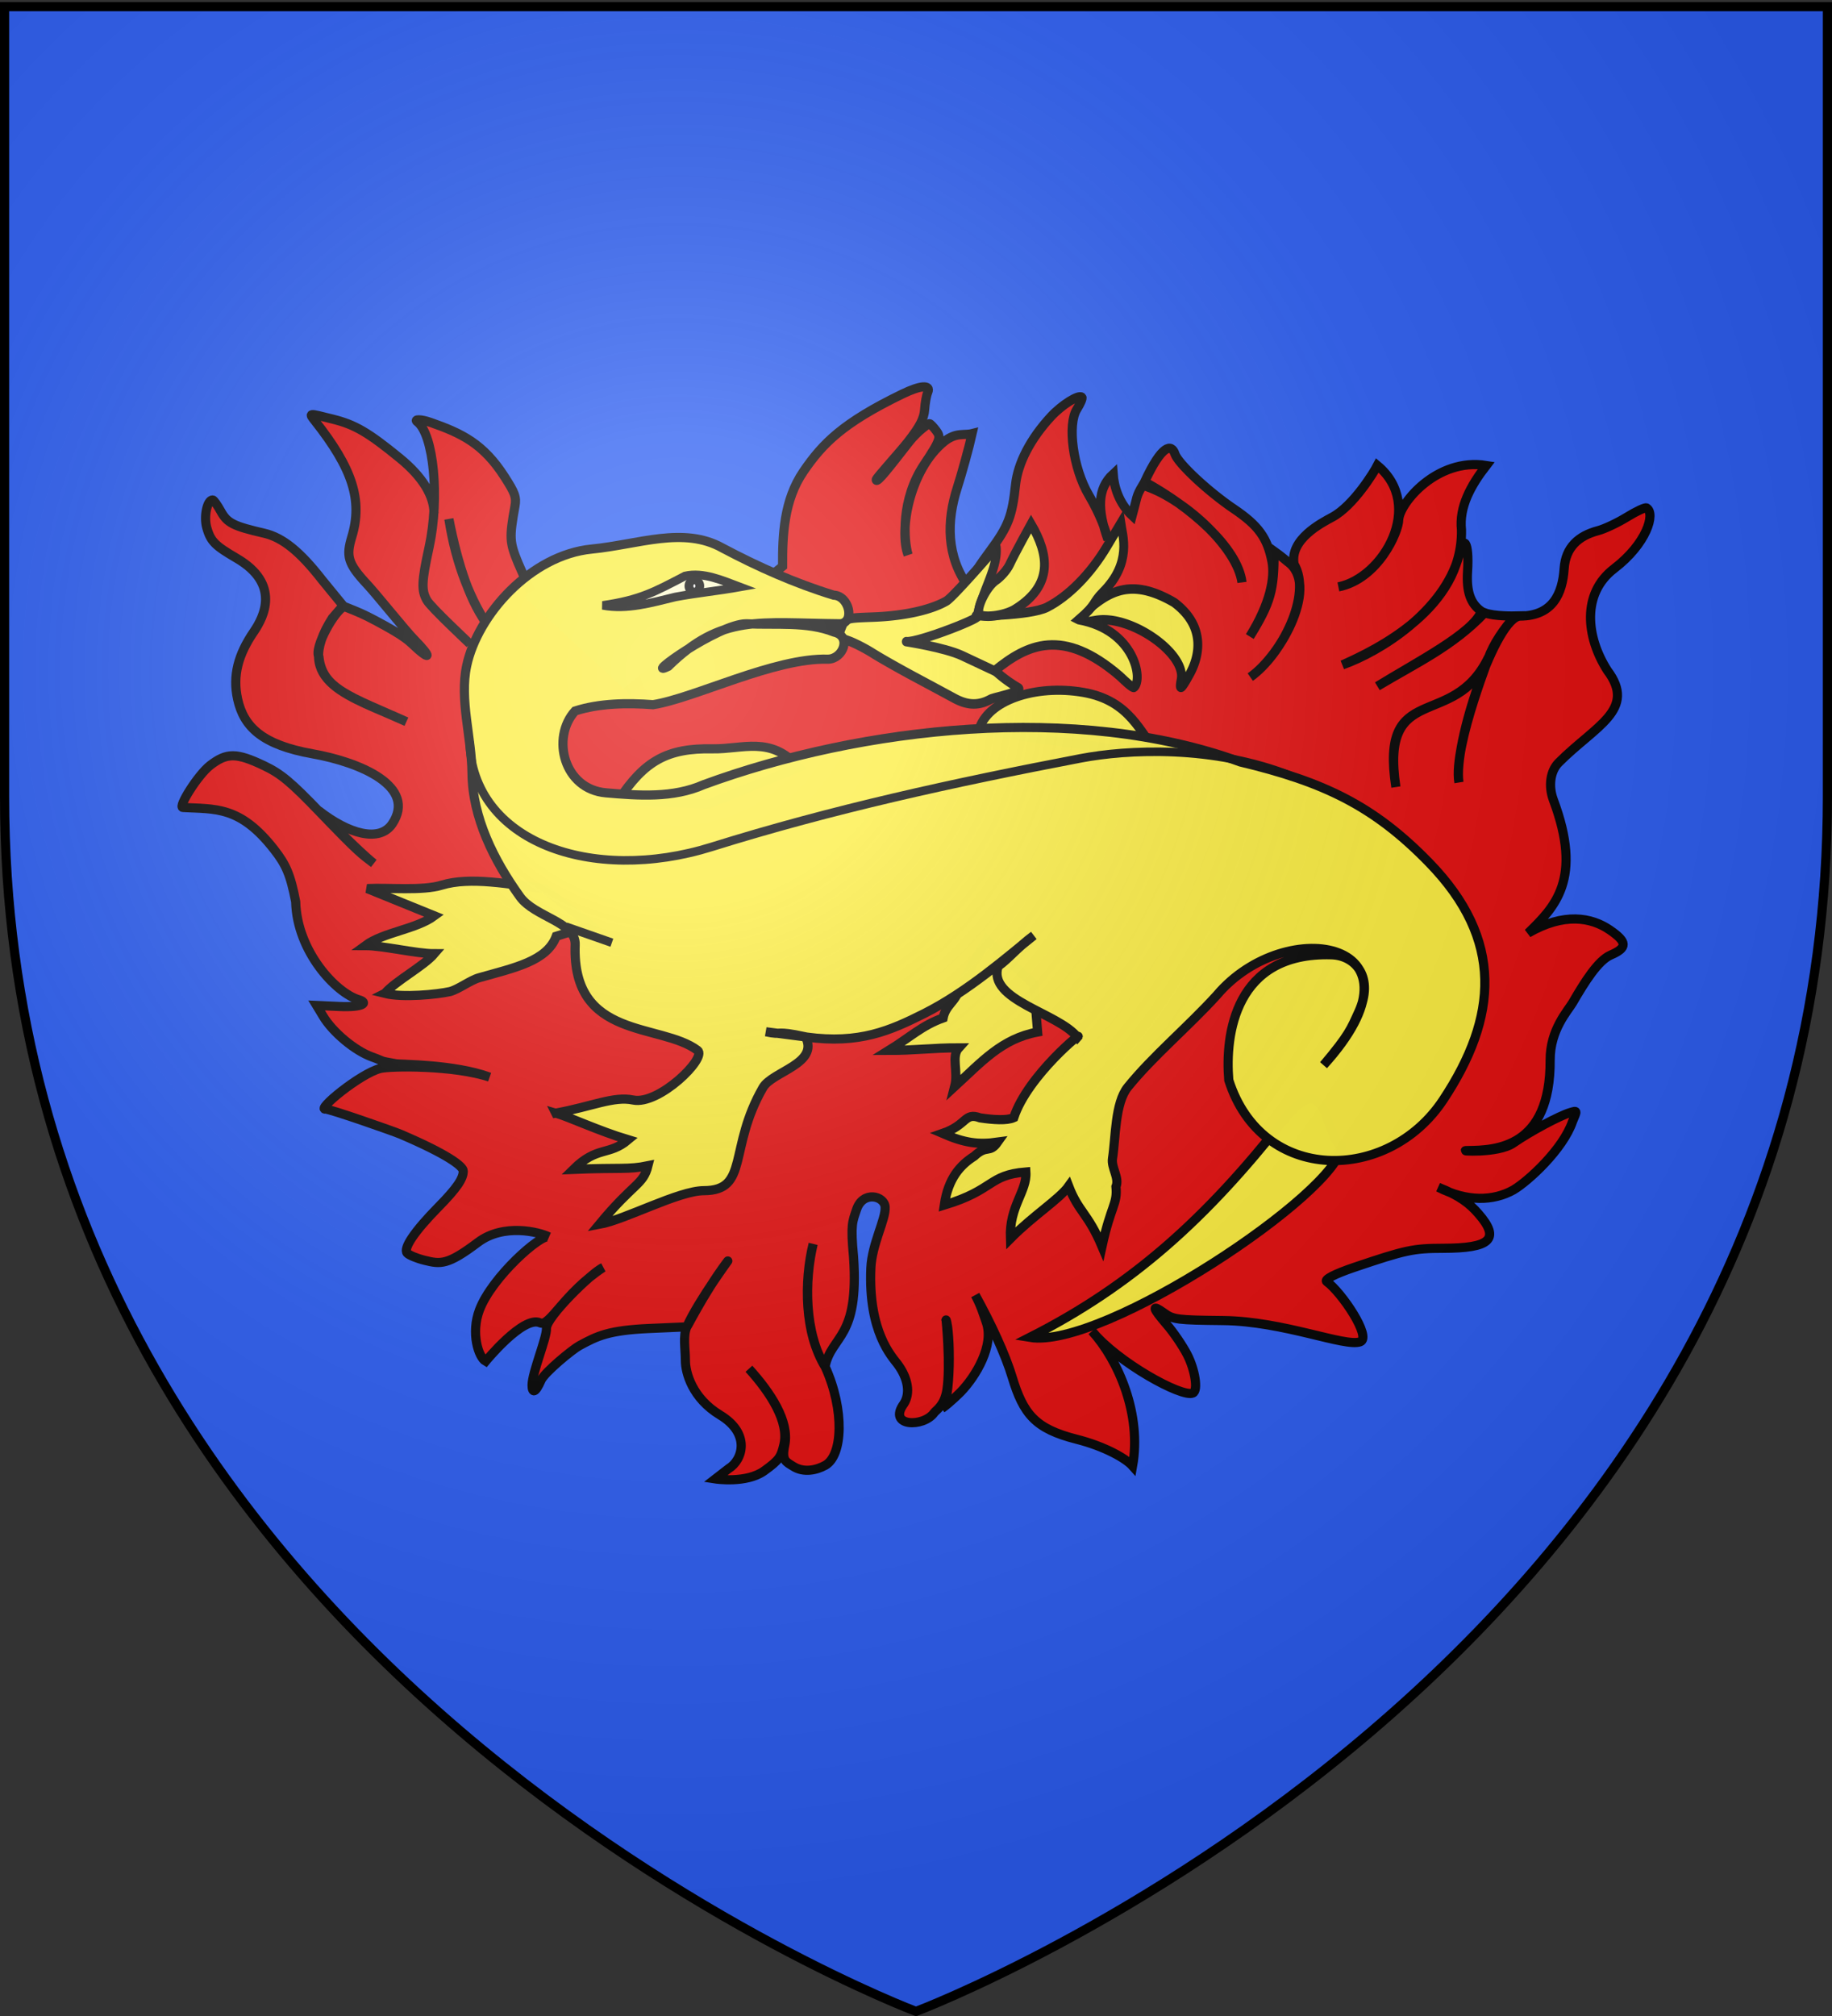 <svg xmlns="http://www.w3.org/2000/svg" xmlns:xlink="http://www.w3.org/1999/xlink" width="600" height="660" version="1.0"><rect width="100%" height="100%" fill="#333333" stroke="none"/><desc>Flag of Canton of Valais (Wallis)</desc><defs><radialGradient xlink:href="#b" id="c" cx="221.445" cy="226.331" r="300" fx="221.445" fy="226.331" gradientTransform="matrix(1.353 0 0 1.349 -77.63 -85.747)" gradientUnits="userSpaceOnUse"/><linearGradient id="b"><stop offset="0" style="stop-color:white;stop-opacity:.314"/><stop offset=".19" style="stop-color:white;stop-opacity:.251"/><stop offset=".6" style="stop-color:#6b6b6b;stop-opacity:.125"/><stop offset="1" style="stop-color:black;stop-opacity:.125"/></linearGradient></defs><g style="display:inline"><path d="M300 658.5s298.5-112.32 298.5-397.772V2.176H1.5v258.552C1.5 546.18 300 658.5 300 658.5" style="fill:#2b5df2;fill-opacity:1;fill-rule:evenodd;stroke:none;stroke-width:1px;stroke-linecap:butt;stroke-linejoin:miter;stroke-opacity:1"/></g><path d="m118.497 85.003-4.132-9.41c-2.781-6.783-2.856-8.306-.993-18.593.535-2.953-.09-4.401-3.426-9.594C103 36.596 96.015 33.22 85.739 29.625c-3.37-1.178-5.45-1.014-4.42-.25 5.43 4.022 7.432 24.975 3.94 41.031-2.491 11.449-2.596 14.17-.705 17.5 1.27 2.237 13.427 13.59 14.058 14.215m6.02-5.64c-5.356-8.172-10.508-19.658-12.906-35.231 3.012 15.302 7.136 27.781 13.205 35.325M86.844 59.35c.033-5.58-3.632-11.834-11.192-18.007C65.264 32.86 60.968 30.359 53.75 28.562c-8.097-2.014-8.04-2.163-5.795.688C60.16 44.746 63.552 55.07 59.93 67.094c-1.88 6.24-1.447 8.648 5.06 15.594 2.988 3.19 12.58 15.174 15.433 18.062 6.06 6.133 5.277 7.162-.928 1.219-2.64-2.528-7.721-5.268-11.816-7.469-4.17-2.21-5.383-2.677-10.182-4.594-3.009 1.011-10.152 13.578-8.332 16.533 1.13 10.422 10.305 12.942 28.644 21.164-18.15-8.344-37.802-12.723-24.283-33.884l3.554-4.125-6.884-8.406c-7.222-9.286-12.924-13.89-18.956-15.282-10.1-2.328-12.09-3.334-14.217-7.187C15.896 56.676 14.698 55 14.365 55c-1.796-.008-2.962 5.373-1.953 9.031 1.298 4.703 2.915 6.026 9.894 10.125 14.295 8.395 8.883 19.084 5.54 23.969-5.15 7.526-7.001 14.418-5.315 22.094 2.023 9.211 8.226 14.998 24.591 17.906 15.829 2.812 34.157 10.77 26.065 22.906-4.116 6.172-14.247 3.42-24.144-4.344 0 0 13.623 13.894 18.092 17.313-4.316-3.363-4.119-2.688-17.643-16.75-9.584-9.964-12.781-12.626-18.444-15.312-8.893-4.22-12.082-4.231-17.515-.032-3.947 3.05-10.632 13.686-8.934 13.781 10.517.594 18.7-.651 29.94 13.813 3.77 4.854 5.262 7.983 7.012 17.031.408 16.275 13.189 29.885 20.653 32.094 3.302.977 1.427 2.548-6.18 2.219l-7.621-.344 2.113 3.5c3.157 5.292 10.482 11.366 16.01 13.344 4.672 1.671 1.708 1.142 7.877 2.25 1.439.258 19.038.115 30.648 4.373-11.691-3.936-32.55-3.65-35.77-2.842-6.595 1.655-21.224 13.704-17.932 13.313 1.129-.135 21.978 7.119 24.623 8.25 15.448 6.601 20.461 10.496 20.461 12.03 0 2.532-2.172 5.686-8.165 11.782-7.745 7.877-11.559 13.481-10.214 15.063.562.661 3.144 1.739 5.731 2.375 5.21 1.28 7.469 1.651 17.451-5.875 8.435-6.36 20.11-3.37 23.215-1.813-2.625-.96-18.595 13.119-22.702 23.906-2.909 7.64-.307 15.528 2.017 16.844 0 0 12.347-15.105 17.826-12.597 3.112 1.425 7.77-9.636 20.598-18.09-3.443 1.421-18.702 16.314-18.507 19.906.164 3.044-4.714 14.487-4.707 18.594.004 2.54.972 2.865 2.945-1.625 1.142-2.598 10.262-10.07 12.552-11.313 5.819-3.158 9.538-5.032 22.927-5.625l12.168-.531c-.667 1.979 5.242-10.56 13.288-21.281 1.956-2.607-9.481 12.72-13.192 21.218-1.34 3.07-.48 7.164-.48 11.063 0 4 2.232 12.35 11.367 17.875 10.14 6.132 7.364 14.792 2.753 17.562l-4.322 3.344s10.137 1.582 16.01-2.625c5.098-3.653 5.509-4.674 6.436-8.531 1.803-7.503-4.284-16.978-11.431-24.906 7.106 7.825 13.323 17.254 11.719 25-1.064 5.136.377 5.417 2.754 6.937 3.481 2.226 7.703 1.236 10.502-.312 5.738-3.175 6.396-18.054.056-32.14-6.885-11.14-6.893-28.221-4.001-40.367-3.019 12.196-2.88 29.348 3.913 40.069 2.233-10.346 11.182-8.865 9.318-35.781-1.03-10.823-.322-11.567.96-15.469 2.095-6.372 9.167-4.54 9.383-.875.238 4.038-4.33 12.064-4.675 19.969-.908 20.966 6.943 29.017 8.741 31.437 3.466 4.663 4.254 9.575 2.082 12.969-5.525 7.557 6.426 7.858 9.926 2.938.587-.825 3.355-2.294 4.163-7.47 1.216-7.793-.251-23.25-.31-23.014 1.528 3.75 1.708 26.925-1.388 29.14 2.85-2.018 6.244-5.469 6.244-5.469 5.005-5.18 10.936-15.24 8.39-22.625-1.155-3.348-1.829-5.621-3.65-9.062 5.158 9.293 9.884 19.546 12.071 26.812 3.68 12.224 7.608 16.955 21.07 20.375 9.436 2.398 16.208 6.337 18.379 8.781 3.003-16.803-4.543-34.532-13.256-44.125 8.235 10.095 29.429 21.848 33.012 20.219 1.798-.817.697-7.644-1.889-12.625-1.483-2.857-4.48-7.258-6.66-9.781-4.78-5.533-5.078-6.814-.832-3.75 2.936 2.118 4.279 2.28 19.212 2.437 19.948.21 40.101 8.816 44.988 6.938 3.802-1.461-6.097-16.174-10.983-19.688-.94-.675 2.663-2.523 8.966-4.656 16.837-5.698 19.36-6.235 29.138-6.25 15.271-.024 18.996-2.868 11.496-11.406-2.775-3.159-5.953-5.781-13.065-8.563 9.475 4.812 18.047 4.53 24.592.875 4.894-2.883 16.302-13.37 19.372-22.437 1.55-3.622 1.573-3.615-.768-2.906-3.612 1.093-13.09 6.167-18.636 10-5.161 3.566-19.064 2.468-14.986 2.437 9.19-.069 27.179-.763 27.057-29.625-.041-9.958 5.86-16.188 7.365-18.781 3.874-6.673 8.312-13.805 12.456-15.594 5.522-2.384 5.454-4.28-.288-8.219-5.99-4.108-14.935-5.802-26.77 1.031 8.726-8.51 18.035-17.586 8.294-43.593-1.716-4.582-.982-9.498 1.73-12.219 12.024-12.067 25.682-17.287 15.945-30.187-6.964-10.912-8.462-25.16 2.21-33.313 10.703-8.178 13.64-18.06 10.63-19.875-.438-.264-3.32 1.071-6.404 2.969s-7.342 3.907-9.478 4.468c-6.399 1.682-10.631 5.42-11.11 12.438-.556 8.12-3.675 15.443-14.372 15.526-7.834.061-22.047 41.992-20.082 54.474-2.079-12.407 11.79-45.267 9.561-40.735-11.852 24.103-35.655 7.06-30.215 42.235-5.283-35.035 19.49-18.617 30.209-42.062 1.855-5.05 4.995-9.52 8.792-13.938 0 0-6.778.168-9.92-1.054-10.508 11.032-22.39 16.428-35.132 24.054 12.618-7.783 31.408-17.389 34.049-24.546-3.473-2.431-4.951-6.275-4.527-13.016.635-10.08-1.467-12.18-2.753-5.438-4.97 18.537-25.768 31.603-38.2 36 11.179-5 39.393-18.516 38.968-44.156-.818-7.524 2.993-14.502 8.133-21.125-16.135-2.608-28.422 12.378-28.69 17.75 0 3.852-6.663 19.386-19.756 22 14.794-2.98 28.504-26.742 12.776-39.75-1.072 2.091-7.812 13.16-14.762 16.906-3.615 1.949-14.041 7.307-12.52 15.438 5.968 9.91-3.997 29.589-14.345 36.937 10.423-7.33 22.755-30.406 12.185-37.79 0 0-2.01-1.756-4.404-3.46.054 12.838-1.091 16.844-7.94 27.969 6.787-10.923 8.25-19.393 7.268-24.5-1.494-7.772-4.421-11.84-12.488-17.281-8.38-5.654-18.299-14.896-19.308-18-1.114-3.424-4.267-3.038-9.923 9.139 14.68 8.002 30.446 21.335 31.889 32.923-1.558-11.648-19.808-28.156-32.533-31.781-2.195 3.678-1.706 3.595-3.426 9.937-4.34-4.05-5.939-9.473-6.244-13.656-5.241 4.828-5.155 11.756-1.697 21.5-.576-2.614-2.456-8.113-6.244-14.531-5.24-8.878-7.078-23.198-3.939-28.156 1.192-1.882 1.927-3.651 1.633-3.938-1-.976-6.531 2.472-10.086 6.313-6.722 7.261-10.857 15.23-11.623 22.312-1.124 10.383-2.32 13.512-8.261 21.594-3.08 4.189-5.313 7.197-7.173 11.875-7.27-10.021-7.174-21.544-3.65-32.469 1.33-4.125 3.866-13.215 4.867-17.719-2.702.677-5.17-.497-9.062 2.532-11.39 9.165-14.999 29.217-11.912 37.187-1.483-4.94-2.342-18.235 5.188-29.5 5.636-8.431 5.552-9.09 3.97-11.219-.91-1.224-1.89-2.232-2.177-2.25s-3.793 2.325-6.7 6.038c-5.785 7.386-10.72 13.902-10.72 12.306 0-.557 7.607-8.847 10.44-12.469 3.861-4.937 5.218-7.564 5.41-10.5.143-2.153.607-4.693 1.026-5.656.552-1.273-.07-1.858-1.57-1.75s-3.867.927-6.852 2.375c-19.196 9.316-25.92 15.976-32.308 25.344-6.386 9.365-6.87 20.687-6.82 31.031l-51.002 41.001" style="fill:#e20909;fill-opacity:1;stroke:#000;stroke-width:3;stroke-miterlimit:4;stroke-dasharray:none;stroke-opacity:1" transform="translate(55.292 108.666)"/><g style="fill:#fff;fill-opacity:1;stroke:#000;stroke-width:3.027;stroke-miterlimit:4;stroke-dasharray:none;stroke-opacity:1"><path d="M272.437 118.724c1.065-.547 11.55-2.42 9.32-3.66-28.207-15.695-6.117-32.183-7.472-44.886.175 0-14.65 15.916-16.971 17.2-4.307 2.385-12.983 4.757-25.225 5.167-9.407.315-9.411.316-10.679 3.33-1.245 2.961-1.201 3.039 2.36 4.214 1.995.659 5.74 2.443 8.32 3.964 2.582 1.522 8.905 4.873 14.052 7.447A4168 4168 0 0 1 260 118.458c4.543 2.3 8.317 2.381 12.437.266zM340.512 110.595c3.022-5.157 5.868-14.857-5.395-22.73-16.232-8.799-23.877-2.64-33.392 5.694 1.4 1.058 3.88.46 6.835.017 11.769-1.765 30.625 10.488 28.966 18.822-.767 3.855-.09 3.445 2.986-1.803z" style="fill:#fcef3c;fill-opacity:1;stroke:#000;stroke-width:3.027;stroke-miterlimit:4;stroke-dasharray:none;stroke-opacity:1" transform="matrix(.958 0 0 1.026 63.504 107.084)"/><path d="M302.543 93.356c6.329-5.125 4.345-5.12 8.22-8.758 10.033-9.415 6.74-18.08 6.117-22.044l-4.77 7.478c-5.567 8.725-13.1 15.865-20.418 19.351-5.89 2.806-26.478 2.813-24.127 2.723 4.228-.162-20.3 8.808-24.026 8.259-.844-.125 13.033 1.816 19.11 4.481l11.052 4.847c11.236-8.56 23.4-13.91 42.799 1.638 2.2 1.972 4.497 3.923 4.882 3.627 3.19-2.453.297-18.327-18.839-21.602z" style="fill:#fcef3c;fill-opacity:1;stroke:#000;stroke-width:3.027;stroke-miterlimit:4;stroke-dasharray:none;stroke-opacity:1" transform="matrix(.958 0 0 1.026 63.504 107.084)"/><path d="M280.936 89.926c12.838-7.617 11.45-17.277 5.28-27.106l-2.928 4.988c-1.61 2.743-3.604 6.336-4.432 7.983-.827 1.647-2.93 3.897-4.671 5-3.184 2.015-6.82 8.907-5.676 10.758.834 1.35 8.396.77 12.427-1.623z" style="fill:#fcef3c;fill-opacity:1;stroke:#000;stroke-width:3.027;stroke-miterlimit:4;stroke-dasharray:none;stroke-opacity:1" transform="matrix(.958 0 0 1.026 63.504 107.084)"/></g><g style="fill:#fcef3c"><path d="M265.295 130.466c2.546-9.797 18.502-15.192 34.24-12.453 15.416 2.683 18.594 13.383 24.743 20.5zM147.257 153.343c8.492-12.967 16.079-17.14 30.793-16.857 9.866.19 19.072-4.372 28.226 6.02l-29.51 12.041zM365.086 258.1c-25.204 31.925-49.308 53.95-83.1 71.066 24.075 3.997 101.537-47.735 102.078-62.638-5.56-2.81-4.224-27-18.978-8.429zM70.746 216.558c5.892 1.47 17.156.33 21.341-.602 2.887-.777 6.535-3.67 9.524-4.52 11.573-3.29 22.236-5.406 25.27-13.589l11.395-3.565-15.396-12.04c-11.144-1.354-24.107-4.015-33.514-1.125-6.322 1.942-17.602.75-24.394 1.124 5.988 2.409 15.995 6.52 21.983 8.928-5.988 4.415-16.637 5.32-22.624 9.736 5.987 0 16.636 2.657 22.624 2.657-3.421 4.014-12.788 8.982-16.209 12.996zM258.88 214.752c-.855 4.415-4.432 5.424-5.288 9.84-6.842 2.407-10.963 6.415-17.806 10.63 8.553 0 14.385-.852 22.939-.852-2.566 2.81-.065 7.77-1.348 12.686 8.746-8.013 15.385-15.676 27.164-17.855l-1.283-15.653-15.397-14.45z" style="fill:#fcef3c;fill-opacity:.99;fill-rule:evenodd;stroke:#000;stroke-width:3;stroke-linecap:butt;stroke-linejoin:miter;stroke-miterlimit:4;stroke-dasharray:none;stroke-opacity:1" transform="translate(55.292 108.666)"/><path d="M126.729 255.75c11.839-2.158 18.97-5.626 25.317-4.293 8.458 1.777 24.315-13.83 21.139-16.236-12.02-9.107-41.25-3.285-40.1-34.63.271-7.402-13.286-9.02-18.076-15.687-8.594-11.957-15.554-25.89-15.714-40.469-.128-11.708-4.126-23.94-1.743-35.152 3.535-16.636 20.928-36.244 40.975-38.198 15.316-1.493 30.034-7.536 42.83-.331 11.635 6.167 23.66 11.515 36.372 15.428 5.004.155 7.063 8.725 2.284 9.365-26.797-.22-38.848-3.307-56.448 13.941-8.898 4.286 16.417-13.95 25.579-13.941 9.512.482 19.87-.802 28.724 2.72 5.887 1.338 2.956 8.79-1.981 8.872-17.482-.545-43.781 12.798-57.305 14.898-8.386-.627-17.588-.501-25.536 2.068-7.914 8.737-3.686 25.612 10.126 26.79 10.647.908 21.943 1.77 31.989-2.668 51.698-19.007 122.31-26.96 175.73-7.452 27.176 6.498 43.612 14.217 61.852 32.962 24.564 25.245 22.566 50.567 4.63 77.672-18.157 27.436-59.434 27.54-70.223-6.445-1.252-14.78 1.906-42.002 33.618-41.049 8.081.248 14.022 7.614 8.911 18.749-2.536 5.526-3.054 7.368-11.477 17.374 36.777-40.496-12.128-49.924-34.996-22.873-9.388 10.333-21.008 19.992-29.156 30.097-4.193 5.201-3.91 16.38-4.99 23.348-.468 3.025 2.33 6.31 1.141 9.222.552 5.776-1.632 6.012-4.581 19.547-4.64-10.935-7.68-11.278-10.913-19.71-2.96 4.168-11.586 9.592-19.083 17.166-.428-10.679 5.495-15.398 5.068-21.82-12.407 1.022-10.197 5.848-26.724 10.848 1.276-8.808 5.277-13.147 9.83-16.02 4.14-3.912 4.934-.723 7.66-4.594-6.388.898-10.825.284-18.05-2.841 8.175-2.825 7.062-7.025 12.29-5.1 4.307.64 8.751.953 11.034-.08 4.536-13.843 23.527-29.127 20.884-26.286-6.178-8.021-29.587-12.098-26.017-23.253 3.556-2.509 6.124-5.993 11.677-10.088-8.248 6.583-21.487 18.326-35.943 25.58-10.983 5.511-21.147 10.048-38.49 7.665l-13.29-1.731c5.876 1.271 2.48-.61 12.959 1.653 4.545 8.822-10.885 11.338-13.931 16.633-11.435 19.88-4.478 33.707-19.363 33.735-8.24.015-25.734 9.496-34.24 11.032 11.355-13.736 14.367-12.834 15.952-19.189-6.562 1.346-8.948.539-24.449 1.188 7.853-7.758 11.622-4.36 17.965-9.696-9.72-2.907-19.44-7.517-23.717-8.721z" style="fill:#fcef3c;fill-opacity:.99;fill-rule:evenodd;stroke:#000;stroke-width:3;stroke-linecap:butt;stroke-linejoin:miter;stroke-miterlimit:4;stroke-dasharray:none;stroke-opacity:1" transform="translate(55.292 108.666)"/><path d="M142.125 89.526c12.344-1.804 16.969-4.442 26.944-9.632 5.995-1.376 12.393 1.521 17.962 3.612-7.244 1.294-13.863 1.91-21.097 3.254-7.951 1.918-15.801 4.27-23.809 2.766z" style="fill:#fff;fill-opacity:.75;fill-rule:evenodd;stroke:#000;stroke-width:2.8;stroke-linecap:butt;stroke-linejoin:miter;stroke-miterlimit:4;stroke-dasharray:none;stroke-opacity:1" transform="translate(55.292 108.666)"/><path d="M98.502 134.078c.855 32.954 40.107 46.759 79.271 34.522 39.51-12.344 79.065-20.988 120.755-28.98 15.29-2.93 43.483-4.455 69.41 5.917" style="fill:none;fill-opacity:.75;fill-rule:evenodd;stroke:#000;stroke-width:2.8;stroke-linecap:butt;stroke-linejoin:miter;stroke-miterlimit:4;stroke-dasharray:none;stroke-opacity:1" transform="translate(55.292 108.666)"/><path d="M-392.163 882.58a1.755 2.074 0 1 1 .062.031" style="fill:#fff;fill-opacity:.99;fill-rule:evenodd;stroke:#000;stroke-width:2.876;stroke-linecap:round;stroke-linejoin:round;stroke-miterlimit:4;stroke-dasharray:none;stroke-dashoffset:0;stroke-opacity:1" transform="matrix(1.005 0 0 .943 620.815 -638.651)"/><path d="m130 194.69 15.1 5.275" style="fill:#fcef3c;fill-opacity:.75;fill-rule:evenodd;stroke:#000;stroke-width:2.8;stroke-linecap:butt;stroke-linejoin:miter;stroke-miterlimit:4;stroke-dasharray:none;stroke-opacity:1" transform="translate(55.292 108.666)"/></g><g style="display:inline"><path d="M300 658.5s298.5-112.32 298.5-397.772V2.176H1.5v258.552C1.5 546.18 300 658.5 300 658.5" style="opacity:1;fill:url(#c);fill-opacity:1;fill-rule:evenodd;stroke:none;stroke-width:1px;stroke-linecap:butt;stroke-linejoin:miter;stroke-opacity:1"/></g><path d="M300 658.5S1.5 546.18 1.5 260.728V2.176h597v258.552C598.5 546.18 300 658.5 300 658.5z" style="opacity:1;fill:none;fill-opacity:1;fill-rule:evenodd;stroke:#000;stroke-width:3;stroke-linecap:butt;stroke-linejoin:miter;stroke-miterlimit:4;stroke-dasharray:none;stroke-opacity:1"/></svg>